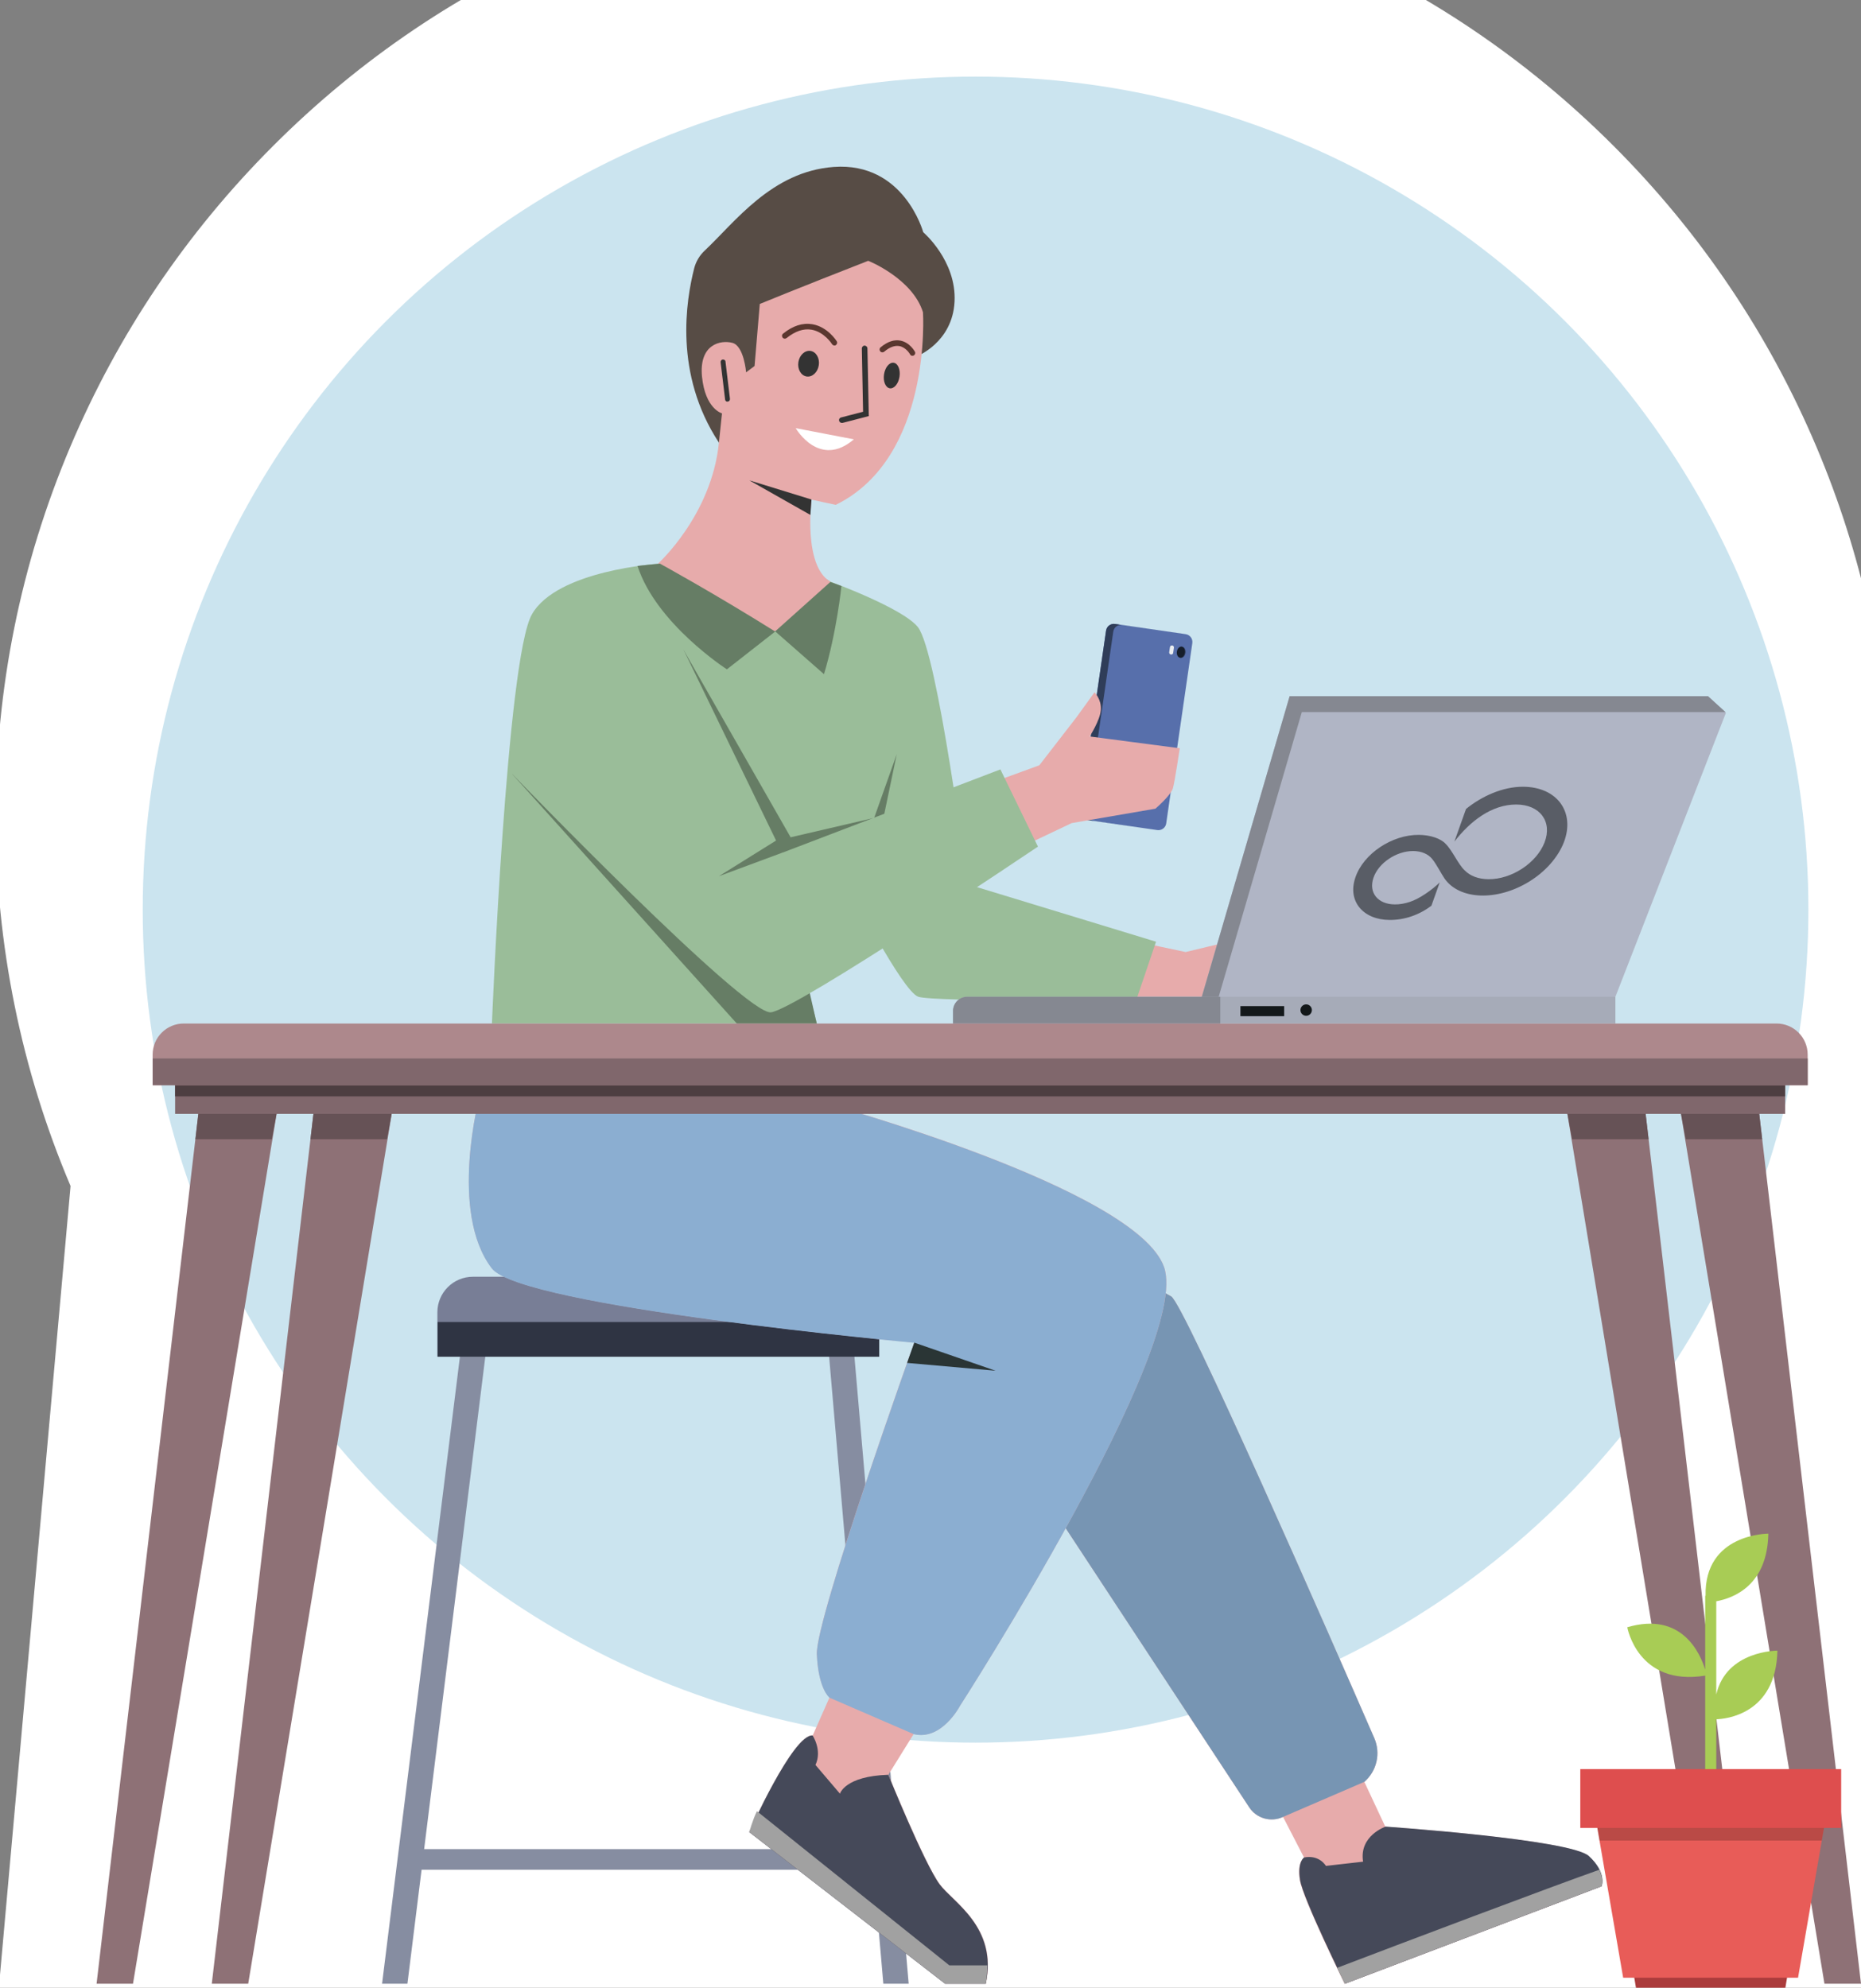 <?xml version="1.0" encoding="UTF-8"?>
<svg id="Layer_1" xmlns="http://www.w3.org/2000/svg" version="1.1" xmlns:a="http://ns.adobe.com/AdobeSVGViewerExtensions/3.0/" xmlns:graph="http://ns.adobe.com/Graphs/1.0/" xmlns:i="http://ns.adobe.com/AdobeIllustrator/10.0/" xmlns:x="http://ns.adobe.com/Extensibility/1.0/" xmlns:xlink="http://www.w3.org/1999/xlink" viewBox="0 0 1497.3 1598.9">
  <rect x="0" y="0" width="1497.3" height="1598.9" fill="#808080" stroke="none"/>
  <!-- Generator: Adobe Illustrator 29.4.0, SVG Export Plug-In . SVG Version: 2.1.0 Build 2)  -->
  <defs>
    <style>
      .st0 {
        fill: #5a372f;
      }

      .st1 {
        fill: #2f3443;
      }

      .st2 {
        fill: #5f677e;
      }

      .st3 {
        fill: #9abd99;
      }

      .st4 {
        fill: #5c6667;
      }

      .st5 {
        fill: #ad888c;
      }

      .st6 {
        fill: #fff;
      }

      .st7 {
        fill: #161e2b;
      }

      .st8 {
        fill: #868da1;
      }

      .st8, .st9 {
        isolation: isolate;
      }

      .st10 {
        fill: #e85c58;
      }

      .st11 {
        fill: #ebeef1;
      }

      .st12 {
        fill: #e7abab;
      }

      .st13 {
        fill: #858891;
      }

      .st14 {
        fill: #ab3c3c;
      }

      .st15 {
        fill: #b0b5c5;
      }

      .st16 {
        fill: #8e7176;
      }

      .st17 {
        fill: #2a3535;
      }

      .st18 {
        fill: #cbe4ef;
      }

      .st19 {
        fill: #454959;
      }

      .st20 {
        fill: #de4e4e;
      }

      .st21 {
        fill: #13181a;
      }

      .st22 {
        fill: #333;
      }

      .st23 {
        fill: #4d3e41;
      }

      .st24 {
        fill: #665256;
      }

      .st25 {
        fill: #303d5b;
      }

      .st26 {
        fill: #7795b3;
      }

      .st27 {
        fill: #787e96;
      }

      .st28 {
        fill: #667d65;
      }

      .st29 {
        fill: #8baed1;
      }

      .st30 {
        fill: #a8cc55;
      }

      .st31 {
        fill: #576fab;
      }

      .st32 {
        fill: #595d66;
      }

      .st33 {
        fill: #a6abb8;
      }

      .st34 {
        fill: #2f3d59;
      }

      .st35 {
        fill: #a1a1a1;
      }

      .st36 {
        fill: #80676c;
      }

      .st37 {
        fill: #574c45;
      }

      .st9 {
        fill: #010101;
        opacity: .2;
      }
    </style>
  </defs>
  <path class="st6" d="M1536.033,1654.079l164.762-208.259,130.905-348.215-.116-309.693c5.478-14.156-184.797-40.355-193.761-30.826-.716-2.683-14.666-117.489-15.413-120.22l-100.293-10.997-1.158,2.277c-3.363-92.913-23.317-183.117-59.441-268.525-38.407-90.806-93.374-172.341-163.374-242.341-70-70-151.535-124.967-242.34-163.374-94.053-39.782-193.918-59.952-296.818-59.952-102.9,0-202.764,20.171-296.818,59.952C371.362-7.687,289.826,47.279,219.827,117.279c-70,70-124.967,151.535-163.374,242.341C16.671,453.673-3.5,553.537-3.5,656.438c0,103.214,20.601,204.081,60.271,297.575h-.003L-3.5,1627.657l154,15.853c120.776,48.206,192.044,27.927,312.799,13.211l1072.734-2.642 0-0Z"/>
  <g id="objects">
    <g>
      <circle class="st18" cx="784.9" cy="731.7" r="670.076"/>
      <rect class="st8" x="330.5" y="1487.4" width="376.9" height="16.6"/>
      <polygon class="st8" points="731.1 1595.7 685.1 1064.2 373.4 1064.2 307.4 1595.7 327.8 1595.7 391.3 1084.5 666.5 1084.5 710.7 1595.7 731.1 1595.7"/>
      <g>
        <path class="st27" d="M351.9,1091.3v-35.7c0-15.8,12.8-28.6,28.6-28.6h298.2c15.8,0,28.6,12.8,28.6,28.6v35.7h-355.4Z"/>
        <rect class="st1" x="352.1" y="1063.4" width="355.3" height="27.9"/>
      </g>
      <path class="st12" d="M822.4,1176l182.7,277.8c5.9,9,17.5,12.2,27.2,7.7h0l16.9,32.7s-5.7,3.4-3.4,18.1c2.2,14.7,36.1,83.5,36.1,83.5l206.5-78.4s4.5-10.8-10.2-24.3c-14.6-13.5-163.6-23.7-163.6-23.7l-16.9-36.1h0c10.1-8.8,13.3-23,8-35.2-33.8-77.7-153-349.5-163.4-355.3-12.1-6.8-101.8-55.3-101.8-55.3l-18.1,188.5 0.0 0Z"/>
      <path class="st19" d="M1046,1512.2c2.2,14.7,36.1,83.5,36.1,83.5l206.5-78.4s4.5-10.8-10.2-24.3c-14.6-13.5-163.6-23.7-163.6-23.7,0,0-21.5,7.3-18.1,28.2l-29.9,3.4s-5.1-9.1-17.5-6.8c0,0-5.7,3.4-3.3,18.1v0Z"/>
      <path class="st26" d="M822.4,1176l182.7,277.8c5.9,9,17.5,12.2,27.2,7.7l65.4-28.2c10.1-8.8,13.3-23,8-35.2-33.8-77.7-153-349.5-163.4-355.3-12.1-6.8-101.8-55.3-101.8-55.3l-18.1,188.5 0.0 0Z"/>
      <path class="st12" d="M385.8,881.9s-24.8,93.1,9.9,138.2c23.8,31,339.9,59.8,339.9,59.8,0,0-79.5,222.3-78.4,250.5,1.2,28.2,10.2,35,10.2,35l-13.5,30.5c-15.8-1.2-51,77.7-51,77.7l157.6,122h32.7c9.7-45.7-26.6-65.6-37.2-80.1-12.4-16.9-41.2-88-41.2-88l20.3-32.7c22.5,5.6,37.2-22.6,37.2-22.6,0,0,186.8-290,164.2-353.2s-273.6-132-273.6-132l-277.1-5.1v-0l-0.0 0Z"/>
      <path class="st19" d="M602.8,1473.7l157.6,122h32.7c9.7-45.7-26.6-65.6-37.2-80.1-12.4-16.9-41.2-88-41.2-88-35,1.1-38.9,15.2-38.9,15.2l-19.7-23.1c5.6-11.9-2.3-23.7-2.3-23.7-15.8-1.2-51,77.7-51,77.7h0Z"/>
      <path class="st29" d="M395.7,1020.3c23.8,31,339.9,59.8,339.9,59.8,0,0-79.5,222.3-78.4,250.5,1.2,28.2,10.2,35,10.2,35l67.7,29.3c22.5,5.6,37.2-22.6,37.2-22.6,0,0,186.8-290,164.2-353.2s-273.6-132-273.6-132l-277.1-5.1s-24.9,93,9.9,138.3v-0l-0-0Z"/>
      <path class="st35" d="M1075.8,1582.9c3.7,7.6,6.2,12.8,6.2,12.8l206.5-78.4s2.1-5.4-1.7-13.3c-36,12.6-164.1,61-211,78.9Z"/>
      <path class="st35" d="M609,1456.9c-3.7,7.5-6.1,16.8-6.1,16.8l157.6,122h32.7c.8-3.7,1.1-11.3,1.1-14.8h-30.5l-154.8-124Z"/>
      <polygon class="st17" points="729.8 1096.3 801 1102.6 735.6 1080 729.8 1096.3"/>
      <g>
        <polygon class="st16" points="1351.7 891.5 1467.9 1595.7 1497.3 1595.7 1414.9 891.5 1351.7 891.5"/>
        <polygon class="st24" points="1417.8 916.4 1414.9 891.5 1351.7 891.5 1356.3 916.4 1417.8 916.4"/>
      </g>
      <g>
        <polygon class="st16" points="1260.3 891.5 1376.5 1595.7 1405.9 1595.7 1323.5 891.5 1260.3 891.5"/>
        <polygon class="st24" points="1326.4 916.4 1323.5 891.5 1260.3 891.5 1264.9 916.4 1326.4 916.4"/>
      </g>
      <g>
        <polygon class="st16" points="315.9 891.5 199.7 1595.7 170.4 1595.7 252.7 891.5 315.9 891.5"/>
        <polygon class="st24" points="249.8 916.4 252.7 891.5 315.9 891.5 311.4 916.4 249.8 916.4"/>
      </g>
      <g>
        <polygon class="st16" points="223.3 891.5 107 1595.7 77.7 1595.7 160.1 891.5 223.3 891.5"/>
        <polygon class="st24" points="157.2 916.4 160.1 891.5 223.3 891.5 218.7 916.4 157.2 916.4"/>
      </g>
      <rect class="st36" x="140.9" y="867.8" width="1295.4" height="28.2"/>
      <rect class="st23" x="140.9" y="867.8" width="1295.4" height="14.1"/>
      <path class="st31" d="M868.9,652.3l21-145c.5-3.5,3.7-5.9,7.2-5.4l56.8,8.2c3.5.5,5.9,3.7,5.4,7.2l-21,145c-.5,3.5-3.7,5.9-7.2,5.4l-56.8-8.2c-3.5-.5-5.9-3.7-5.4-7.2Z"/>
      <path class="st34" d="M868.9,652.3c-.5,3.5,1.9,6.7,5.4,7.2l40.8,5.9-35-5.1c-3.5-.5-5.9-3.7-5.4-7.2l21-145c.5-3.5,3.7-5.9,7.2-5.4l51,7.4h0l-56.8-8.2c-3.5-.5-6.7,1.9-7.2,5.4l-21,145v-0Z"/>
      <path class="st12" d="M929.6,650.5s12.5-10.7,14.1-16.5c1.6-5.8,5.5-32.1,5.5-32.1l-72.5-9.5s8.4-12.9,9-21.4-5.1-14.1-5.1-14.1l-14.3,19.8-30.1,38.9-51.3,18.7,20.7,54.7,56.6-26.9,67.4-11.6-0-0Z"/>
      <polygon class="st12" points="881 801.8 988.9 801.8 1003.7 769.1 988.5 757.5 953.9 765.8 920 758.6 906 761.7 881 801.8"/>
      <path class="st3" d="M529.6,453.5s-81.3,5.1-101.6,40.6c-20.4,35.5-32.2,329.2-32.2,329.2h261.5s-8.5-32.1-8.5-32.8,34.7-76.4,34.7-76.4c0,0,42.5,83.5,55.4,87.7,12.8,4.2,175.2,2.9,175.2,2.9l16-47.2-151.9-46.3s-23.7-187.1-39.8-206.9c-12.4-15.3-70.2-36.4-70.2-36.4l-36.4-22.9-102.2,8.5Z"/>
      <polygon class="st28" points="695.4 731.7 721.5 606.6 683.4 714.1 695.4 731.7"/>
      <path class="st37" d="M578.4,356c-36.402-55.272-26.314-114.756-19.926-140.02,1.399-5.534,4.373-10.522,8.534-14.43,24.287-22.812,53.846-63.558,103.693-67.251,56.7-4.2,72.1,52.5,72.1,52.5,0,0,26.9,22.9,25.2,55.9-1.7,33-30.5,44-30.5,44,0,0-110,143.9-159.1,69.3v-0l-0.0 0Z"/>
      <g>
        <polygon class="st15" points="1222.4 817.5 1299.7 801.8 1388.6 573.4 1374.2 560 1037.6 560 963.8 812.5 1222.4 817.5"/>
        <polygon class="st13" points="977.3 812.8 963.8 812.5 1037.6 560 1374.2 560 1388.3 572.8 1047.4 572.8 977.3 812.8"/>
        <path class="st33" d="M1299.7,801.8h-521.6c-6.2,0-11.3,5.1-11.3,11.3v10.2h532.9v-21.5Z"/>
        <path class="st13" d="M981.8,801.8h-203.7c-6.2,0-11.3,5.1-11.3,11.3v10.2h215v-21.5Z"/>
        <rect class="st21" x="998" y="809.3" width="35.2" height="8.1"/>
        <circle class="st21" cx="1050.9" cy="812.5" r="4.6"/>
      </g>
      <path class="st12" d="M698.5,209.8c-58.3,22.774-87.2,34.7-87.2,34.7l-4.2,49.9-6.8,5.1s-1.7-21.2-11-23.7-27,.9-24.5,27.1c2.6,26.2,16.1,29.6,16.1,29.6l-2.5,23.7c-5.9,58.4-49.1,97.3-49.1,97.3,0,0,38.9,61.9,84.6,55.9s54.2-41.5,54.2-41.5c-22-12.7-15.2-66-15.2-66l19.5,4.2c77.8-38.1,70.2-154.9,70.2-154.9-8.4-27.1-44-41.5-44.1-41.4v-0Z"/>
      <polygon class="st28" points="646.1 775 657.1 823.3 592.8 823.3 412.1 622.6 446.4 634.1 550.1 523 636.1 673.5 702.4 658.1 646.1 775"/>
      <path class="st3" d="M412.1,622.6s187.5,194.2,208.2,191.7,214.8-133.3,214.8-133.3l-30.2-62.1-175.7,67.1-101.9-210.1-115.2,146.7h0-0Z"/>
      <polygon class="st28" points="629.1 673.2 578.4 704.8 629.1 686 629.1 673.2"/>
      <ellipse class="st25" cx="950.644" cy="524.727" rx="4.5" ry="3.2" transform="translate(294.182 1389.666) rotate(-81.7)"/>
      <ellipse class="st7" cx="950.058" cy="524.606" rx="4.5" ry="3.2" transform="translate(293.8 1388.983) rotate(-81.7)"/>
      <path class="st11" d="M940.7,524.7l.6-4.1c0-.9.9-1.5,1.8-1.4h0c.9,0,1.5.9,1.4,1.8l-.6,4.1c0,.9-.9,1.5-1.8,1.4h0c-.8-.1-1.5-.9-1.4-1.8Z"/>
      <path class="st5" d="M122.8,848.4c0-13.9,11.2-25.1,25.1-25.1h1281.4c13.9,0,25.1,11.2,25.1,25.1v24.5H122.8v-24.5Z"/>
      <rect class="st36" x="122.9" y="851.4" width="1331.5" height="21.5"/>
      <g>
        <g>
          <ellipse class="st22" cx="717.484" cy="302.068" rx="10.4" ry="6.3" transform="translate(310.364 965.606) rotate(-81.3)"/>
          <ellipse class="st22" cx="650.559" cy="292.56" rx="10.4" ry="8.3" transform="translate(262.961 891.381) rotate(-81.3)"/>
          <path class="st0" d="M732.2,285s-3-5.5-8.5-6.6c-3.8-.7-7.9.8-12.3,4.5-1,.8-2.4.7-3.2-.3s-.7-2.4.3-3.2c5.5-4.6,10.9-6.4,16-5.4,7.6,1.5,11.4,8.6,11.6,8.9.6,1.1.2,2.4-.9,3-.2.1-.3.2-.5.2-1,.3-2.1-.1-2.5-1.1h0Z"/>
          <path class="st0" d="M669.4,276.8c0-.1-6.3-9.9-16.5-11.6-6.4-1.1-13.1,1.2-20,6.7-1,.8-2.4.7-3.2-.3s-.7-2.4.3-3.2c7.9-6.4,15.8-8.9,23.6-7.6,12.3,2.1,19.3,13.2,19.6,13.7.7,1.1.3,2.4-.7,3.1-.2.2-.4.2-.6.3-.9.2-1.9-.2-2.5-1.1h0Z"/>
          <path class="st6" d="M640.2,344.4l46.8,9c-27.8,23.8-46.8-8.9-46.8-9Z"/>
          <path class="st22" d="M675.1,338.5c-.3-1.2.4-2.4,1.6-2.7l17.7-4.6-1-50.9c0-1.2,1.1-2.4,2.2-2.3,1.2,0,2.3,1,2.3,2.2l1.1,54.5-21.2,5.5h-.4c-1,0-2-.6-2.3-1.8l0.0.1Z"/>
        </g>
        <path class="st22" d="M581.5,305.5l1.9,15.9c0,.7.6,1.3,1.2,1.6h1c1.1-.1,1.8-1.1,1.7-2.2l-3.6-29.9c0-1.1-1.1-1.8-2.2-1.7-1.1.1-1.8,1.1-1.7,2.2l1.2,10.1"/>
      </g>
      <polygon class="st22" points="652 414.2 602.9 386.4 652.9 401.8 652 414.2"/>
    </g>
  </g>
  <g>
    <path class="st2" d="M1387.55,1343.85"/>
    <polygon class="st14" points="1294.65 1469.75 1457.95 1469.75 1436.15 1600.75 1316.55 1600.75 1294.65 1469.75"/>
    <polygon class="st10" points="1280.25 1441.95 1472.45 1441.95 1446.65 1590.85 1305.95 1590.85 1280.25 1441.95"/>
    <polygon class="st9" points="1472.45 1441.95 1280.25 1441.95 1286.95 1480.55 1465.75 1480.55 1472.45 1441.95"/>
    <path class="st30" d="M1309.25,1308.95s8.4,47.7,62.7,38.9v105.6h8.9v-70.5c7.1-.2,48.1-3.7,49.2-55.2,0,0-41.1-.2-49.2,35.3v-75c14.1-2.6,41.1-12.8,41.9-54.4,0,0-51.6-.3-50.5,50h-.3v59.4c-3.9-12.8-18.7-47.1-62.7-34.1v-0Z"/>
    <rect class="st20" x="1271.45" y="1423.05" width="209.9" height="47.3"/>
  </g>
  <path class="st4" d="M-3369.957,1735.79"/>
  <path class="st28" d="M623.686,507.996l-38.846,30.413s-56.984-36.688-71.917-83.229l18-1.817c.145,0,44.337,24.33,92.763,54.633Z"/>
  <path class="st28" d="M668.036,468.146l8.951,3.272s-3.743,36.95-14.037,70.877l-39.264-34.444,44.35-39.705v0Z"/>
  <path class="st32" d="M1163.226,678.887c-4.106-4.516-12.512-7.231-21.561-7.333-21.703-.214-44.624,15.124-51.122,34.127l-.128.385c-6.35,18.828,6.249,33.78,27.55,33.933,12.063.087,23.879-4.001,33.709-11.476l6.675-18.716c-5.953,5.834-16.297,13.225-24.174,15.702-4.058,1.35-8.133,2.011-11.967,1.987-13.404-.085-21.289-9.225-17.191-21.358,4.027-11.924,18.356-21.638,32.062-21.59l.088 0c6.525.101,11.931,2.396,15.194,6.482,3.283,3.999,7.573,12.351,9.852,15.621,12.025,17.265,42.309,18.372,68.09,2.514,13.084-8.05,23.112-19.398,27.883-31.496,9.417-24.34-5.35-44.827-32.984-44.827-16.096,0-32.851,7.472-45.69,17.876l-9.378,26.294c12.708-16.506,30.065-29.898,49.782-29.88,19.042.018,29.263,13.737,22.779,30.491-6.41,16.563-26.497,29.76-45.094,29.591-7.969-.039-14.759-2.559-19.141-7.094-5.375-5.018-9.663-15.621-15.234-21.233"/>
</svg>